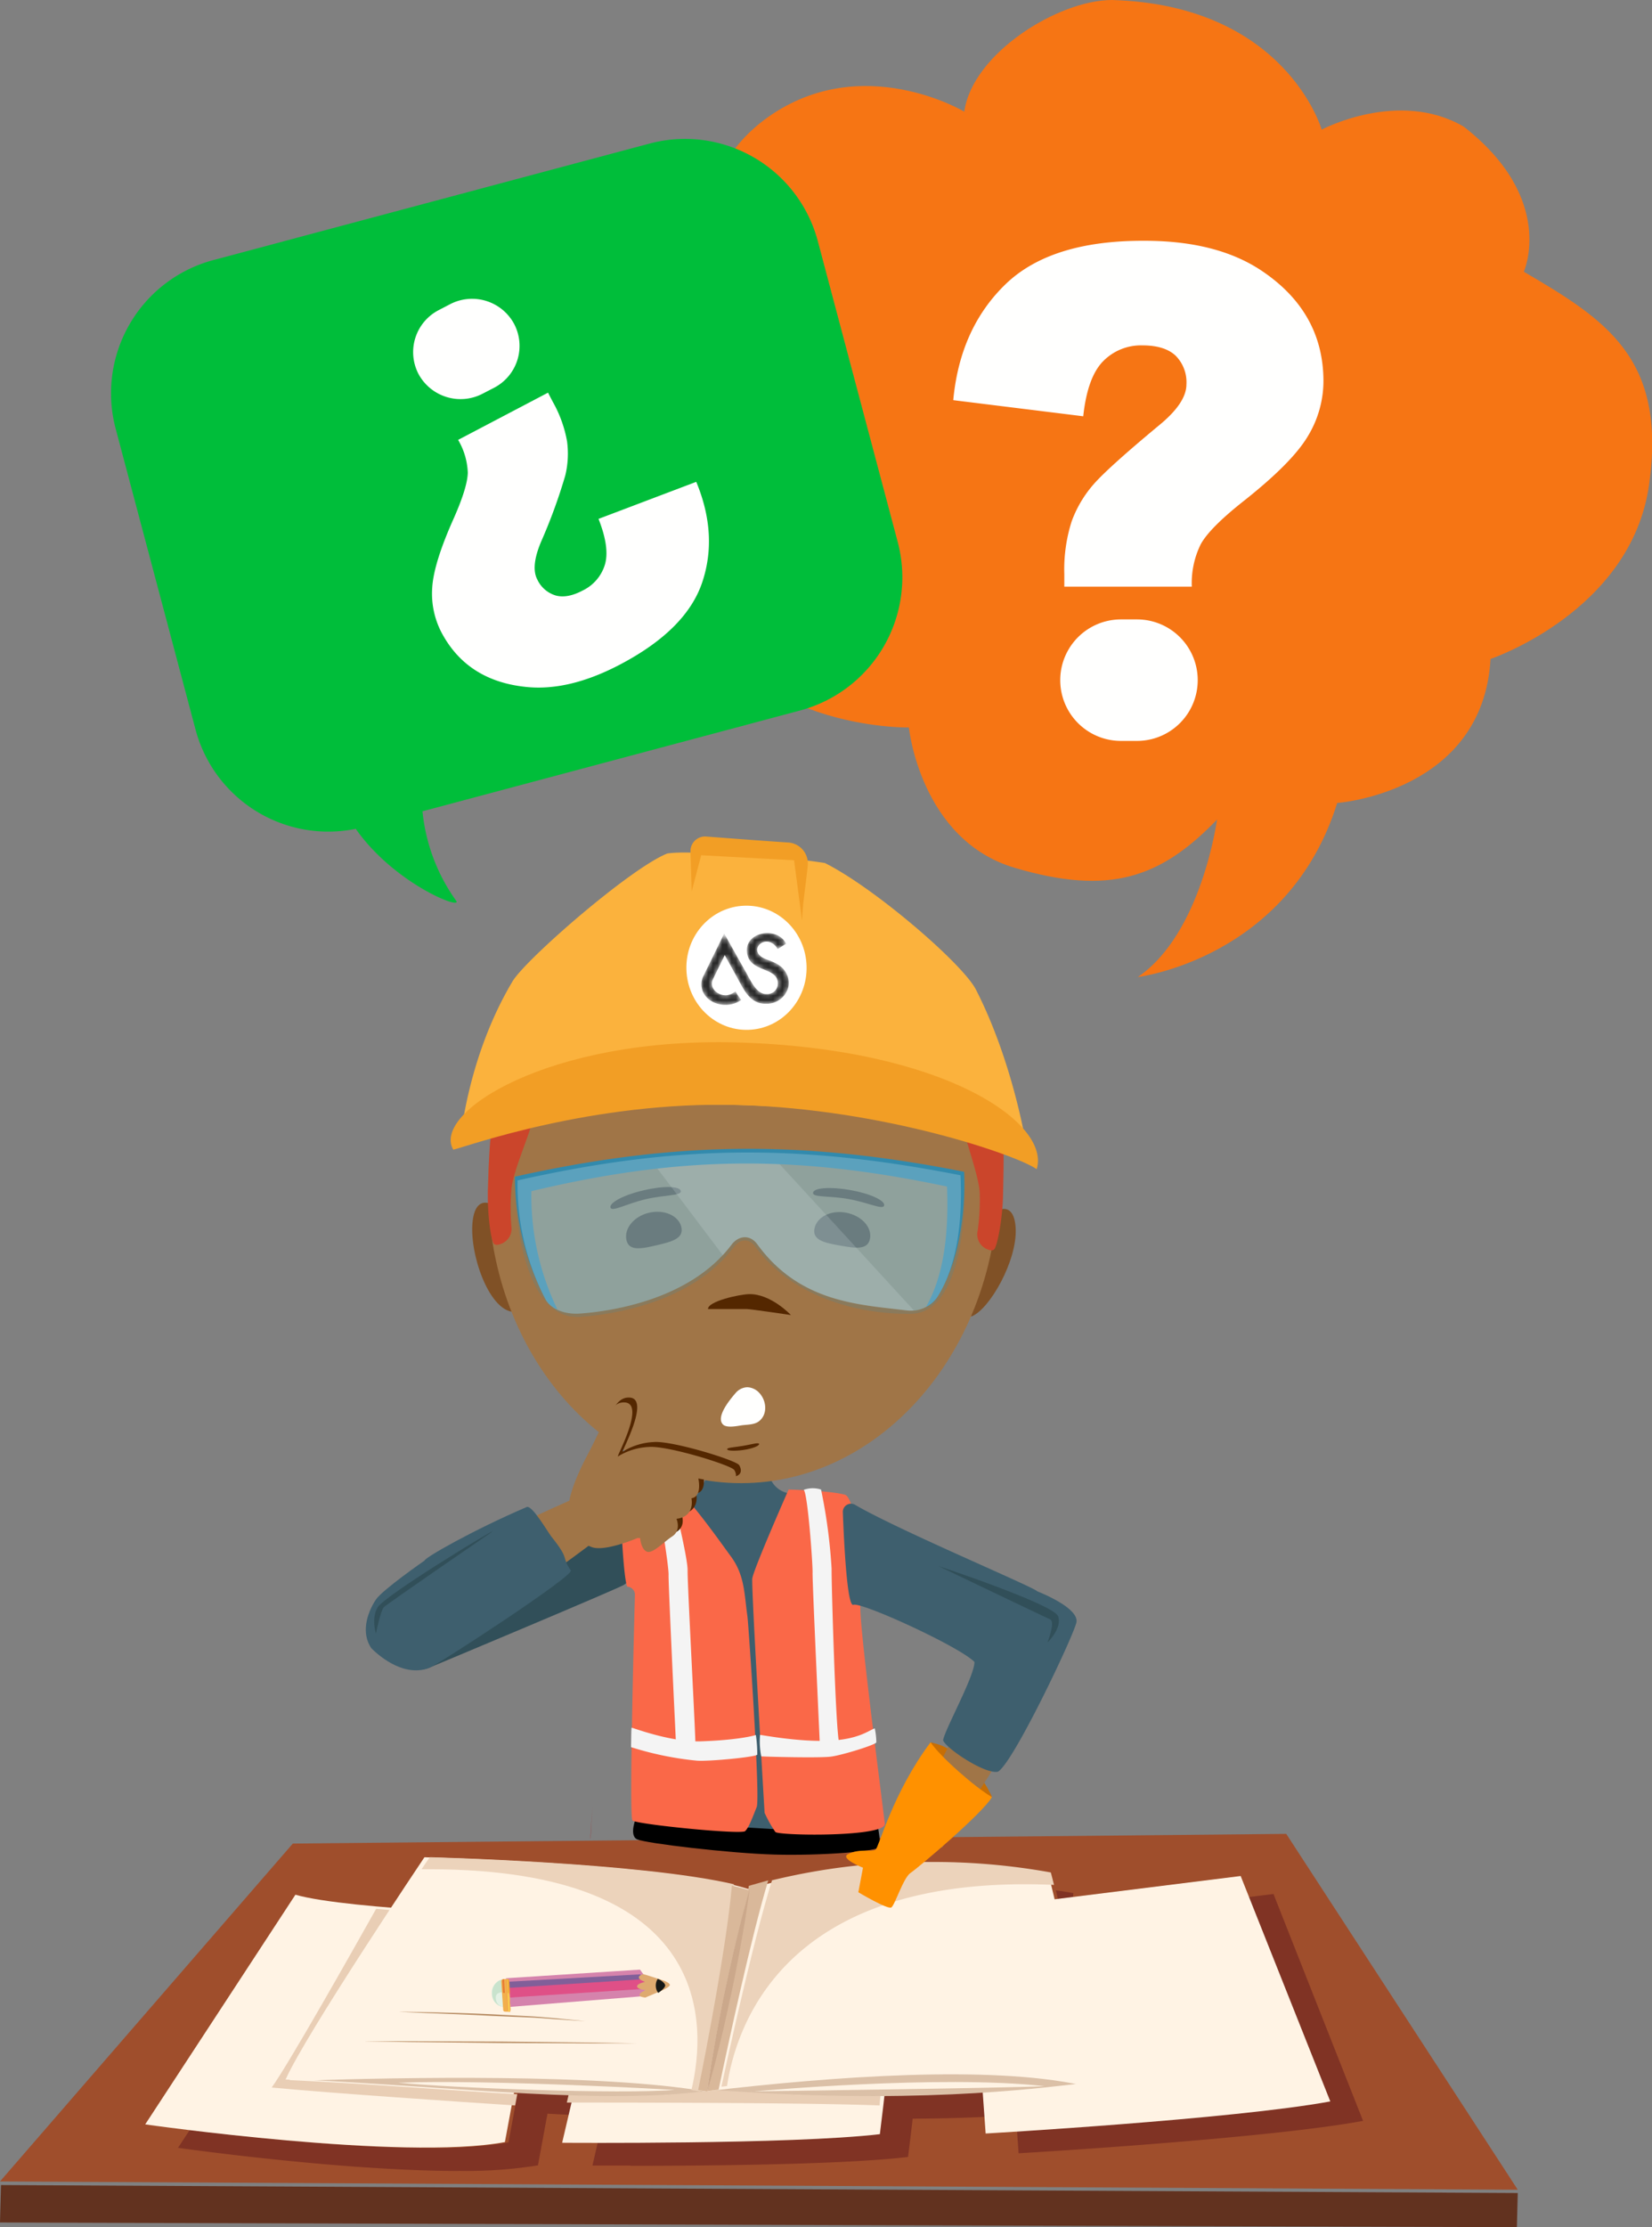 <svg xmlns="http://www.w3.org/2000/svg" xmlns:xlink="http://www.w3.org/1999/xlink" viewBox="0 0 357 480.99"><rect x="0" y="0" width="357" height="480.99" fill="#808080" stroke="none"/><defs><style>.cls-1,.cls-50,.cls-53,.cls-54{fill:#fff;}.cls-1,.cls-10,.cls-11,.cls-12,.cls-13,.cls-14,.cls-15,.cls-16,.cls-17,.cls-18,.cls-19,.cls-2,.cls-20,.cls-21,.cls-22,.cls-23,.cls-24,.cls-25,.cls-26,.cls-27,.cls-28,.cls-29,.cls-3,.cls-30,.cls-31,.cls-32,.cls-33,.cls-34,.cls-35,.cls-36,.cls-37,.cls-4,.cls-5,.cls-56,.cls-59,.cls-6,.cls-60,.cls-7,.cls-8,.cls-9{fill-rule:evenodd;}.cls-2{fill:#f67514;}.cls-3{fill:#fffffe;}.cls-4{fill:#00be3a;}.cls-5{fill:#62321f;}.cls-6{fill:#9f4e2c;}.cls-7{fill:#803324;}.cls-8{fill:#fff3e4;}.cls-9{fill:#742d21;}.cls-10{fill:#e9ceb5;}.cls-11{fill:#924329;}.cls-12{fill:#dbc0a7;}.cls-13{fill:#cba88b;}.cls-14{fill:#ecd3bb;}.cls-15{fill:#954529;}.cls-16{fill:#d6b494;}.cls-17{fill:#b78c63;}.cls-18{fill:#c89d7d;}.cls-19{fill:#bd9275;}.cls-20{fill:#d9b89a;}.cls-21{fill:#a22629;}.cls-22{fill:#d583ac;}.cls-23{fill:#815f99;}.cls-24{fill:#df5087;}.cls-25{fill:#deaa70;}.cls-26{fill:#e3f1e4;}.cls-27{fill:#c9e3cd;}.cls-28{fill:#f2ae4c;}.cls-29{fill:#ed964a;}.cls-30{fill:#fbd34f;}.cls-31{fill:#ec923b;}.cls-32{fill:#e87d33;}.cls-33{fill:#f7cb8e;}.cls-34{fill:#7f5462;}.cls-35{fill:#dd4559;}.cls-36{fill:#f2b139;}.cls-37{fill:#181916;}.cls-38{fill:#314f59;}.cls-39{fill:#3e5f6e;}.cls-40{fill:#fa6848;}.cls-41{fill:#f4f4f4;}.cls-42{fill:#805126;}.cls-43,.cls-59{fill:#a07547;}.cls-44{fill:#fbb23d;}.cls-45{fill:#f29e25;}.cls-46,.cls-60{fill:#542700;}.cls-47{fill:#461a00;}.cls-48{fill:#cb452b;}.cls-49{fill:#52accc;opacity:0.37;}.cls-50{opacity:0.17;}.cls-51{fill:#328aad;}.cls-52,.cls-53{opacity:0.2;}.cls-55{mask:url(#mask);}.cls-56{fill:url(#Degradado_sin_nombre_2);}.cls-57{fill:#c66e05;}.cls-58{fill:#ff9100;}</style><mask id="mask" x="151.57" y="201.5" width="18.88" height="15.5" maskUnits="userSpaceOnUse"><g id="mask-2"><path id="path-1" class="cls-1" d="M156.5,201.6,151.9,211a3.82,3.82,0,0,0-.33,1.62h0c.06,2.71,2.58,4.47,5.35,4.39h0a5.64,5.64,0,0,0,3.28-1.07h0a10.9,10.9,0,0,1-1.27-1.86h0a3.37,3.37,0,0,1-2.07.86h0c-1.83.05-3.67-1.65-2.8-3.43h0l2.56-5.24,2.82,5.1c1.29,2.37,2.69,5.47,6.07,5.41h0a4.84,4.84,0,0,0,4.84-3.54h0a4.39,4.39,0,0,0-.33-2.85h0c-.93-1.93-2.54-2.51-4.47-3.24h0c-4.5-1.72,0-6,2.38-2.39h0l.13.2,1.82-1.15-.1-.18c-2-3.55-8.49-2.39-8.38,1.64h0c.13,4.91,6.59,3.35,6.7,7.05h0a2.31,2.31,0,0,1-2.43,2.37h0c-2,.06-3.23-2.47-4.07-4h0Z"/></g></mask><linearGradient id="Degradado_sin_nombre_2" x1="-2624.23" y1="-3100.54" x2="-2623.85" y2="-3100.62" gradientTransform="matrix(48.82, -1.35, -1.1, -39.81, 124835.52, -126776.39)" gradientUnits="userSpaceOnUse"><stop offset="0" stop-color="#c8c8c8"/><stop offset="1" stop-color="#282828"/></linearGradient></defs><title>Recurso 11</title><g id="Capa_2" data-name="Capa 2"><g id="Capa_1-2" data-name="Capa 1"><g id="_3ra-Vuelta" data-name="3ra-Vuelta"><g id="_00-Sección-Infantil" data-name="00-Sección-Infantil"><g id="Ilustracion_adivinanzas" data-name="Ilustracion adivinanzas"><path id="Fill-4" class="cls-2" d="M196.41,157.11s2.47,24.29,22.91,30.32S250.81,189.63,263,177c0,0-3.31,24.66-17.12,34,0,0,32.59-3.93,43.09-37.59,0,0,31.49-2.24,33.14-31.1,0,0,30.39-10.23,34.26-37.63s-9.4-35.63-27.07-46c0,0,7.08-15.72-13-31.34-14.06-8.18-30.68.65-30.68.65S277.88,1.1,240.31,0c-11.6,0-30.16,11.51-31.93,24.11,0,0-22-13.15-42.29,1.1s-14.41,40.56-7.66,52.61c0,0-21.68,20.83-10,50.42s47.93,28.87,47.93,28.87"/><path id="Fill-5" class="cls-3" d="M242.24,133.77h3.47a13.12,13.12,0,0,1,0,26.24h-3.47a13.12,13.12,0,0,1,0-26.24Zm15.31-7.07H230V124a34.06,34.06,0,0,1,1.59-11.41,25.33,25.33,0,0,1,4.74-8q3.15-3.61,14.16-12.75Q256.4,87,256.39,83a8.13,8.13,0,0,0-2.35-6.2q-2.35-2.2-7.13-2.21A11.46,11.46,0,0,0,238.4,78Q235,81.43,234.09,89.9L206,86.42q1.45-15.49,11.26-25T247.34,52q15.78,0,25.48,6.59Q286,67.51,286,82.36a23,23,0,0,1-3.4,11.89q-3.41,5.72-13.9,14-7.32,5.79-9.23,9.31a19,19,0,0,0-1.92,9.16Z"/><path id="Fill-28" class="cls-4" d="M140.4,31,46.06,56.18A29.77,29.77,0,0,0,25,92.6l17.25,64.94A29.69,29.69,0,0,0,76.88,179c8.33,11.89,23.22,17.66,21.69,15.52a39.83,39.83,0,0,1-7.27-19.31l81.64-21.78A29.77,29.77,0,0,0,194,117.05L176.74,52.11A29.69,29.69,0,0,0,140.4,31"/><path id="Fill-29" class="cls-3" d="M106.78,83.74,104.34,85a10.32,10.32,0,0,1-13.91-4.25h0A10.21,10.21,0,0,1,94.76,67l2.44-1.27a10.31,10.31,0,0,1,13.91,4.24A10.19,10.19,0,0,1,106.78,83.74ZM99,95l19.43-10.2,1,1.93a26.86,26.86,0,0,1,3.11,8.58,20,20,0,0,1-.38,7.37A116.87,116.87,0,0,1,117,116.83q-2.37,5.52-.89,8.32a6.42,6.42,0,0,0,4,3.46c1.65.45,3.61.09,5.85-1.1a9.16,9.16,0,0,0,4.75-5.53q1.11-3.65-1.37-9.92l21.12-8q4.73,11.39,1.31,21.65T134,143.51q-11.13,5.85-20.43,4.83Q100.91,147,95.4,136.58a18.14,18.14,0,0,1-2-9.58q.28-5.28,4.63-15,3-6.76,3.06-9.94A15.05,15.05,0,0,0,99,95Z"/><g id="Group"><polyline id="Fill-9" class="cls-5" points="0 479.98 327.8 480.99 327.99 473.61 0.21 471.89 0 479.98"/><polyline id="Fill-10" class="cls-6" points="63.28 398.14 0 471.11 327.99 472.9 277.96 396.05 63.28 398.14"/><path id="Fill-11" class="cls-7" d="M99.11,468.85c-25.5,0-60.64-5-60.64-5L41,460c12.07,1.49,34.21,3.88,51.77,3.88a98.32,98.32,0,0,0,17.11-1.19c.75-4,1.43-7.72,2.06-11.16q6.26.34,12.16.55l-.47,2h0l-.61,2.65-4.71-.25c-.63,3.44-1.31,7.15-2.06,11.16a97.22,97.22,0,0,1-17.1,1.19m37.11-1.15c-5.05,0-8.23,0-8.23,0l1.13-4.94H130c14.9,0,45.82-.22,59.94-1.92.25-2.11.5-4.14.72-6.1h0c.09-.73.17-1.45.25-2.16,11.84-.06,21.51-.64,29-1.3-.74,3.68-.34,5.7,1,5.94H221c1.13,0,2.74-2.85,4.49-6.49,1.46-.15,2.8-.3,4-.45-.5,3.64-.23,5.94.95,6.07h.07c1.06,0,2.56-3,4-6.68l1.86-.22c-.19-1.1-.39-2.18-.58-3.23,1.36-3.82,2.55-7.74,3.14-9.75.65,9,0,16.37,2,16.85H241c2,0,7.82-17,0-29.48,1.07-3.85,2.06-7.42,2.85-10.84l31.35-3.95,19.36,49c-20.92,3.89-74.44,7-74.44,7l-.58-8.25c-6.3.43-13.74.74-22.31.78q-.45,3.93-1,8.26c-14.15,1.71-45.21,1.92-60.06,1.92m93.49-18.82c-1-.16-2.08-.31-3.17-.44,1.09.13,2.14.28,3.17.44m-104.86-.31c-4-.16-8.2-.27-12.36-.34h0c4.16.07,8.31.18,12.36.34m95.89-.71c-1.37-.1-2.77-.19-4.2-.26,1.43.07,2.83.16,4.2.26m-7.75-.4c-2.2-.06-4.46-.09-6.76-.09,2.3,0,4.56,0,6.76.09m17.29-30c-.87-4.11-1.55-7.13-2.05-9.25,1.6.22,2.87.43,3.77.59a36.43,36.43,0,0,1-1.72,8.66"/><path id="Fill-12" class="cls-8" d="M209.55,412.47,213,460.76s53.54-3.07,74.48-6.93l-19.37-48.68-58.58,7.32"/><path id="Fill-13" class="cls-8" d="M132.59,415.28l-11.11,47.48s49.59.39,68.66-1.86c4.14-33.28,4.22-47.66,4.22-47.66l-61.77,2"/><path id="Fill-14" class="cls-9" d="M190.07,454.7h0c.09-.72.17-1.43.25-2.13h0q-.12,1.05-.24,2.13m-67.58-.62.46-2h0l-.47,2h0"/><path id="Fill-15" class="cls-10" d="M190.07,454.7c-13.83-.55-47.79-.62-62.79-.62h-4.79l.46-2c3.12.09,6.16.15,9.12.15a159,159,0,0,0,20.27-1.13c13.58,1.06,25.56,1.46,35.94,1.46h2q-.12,1.05-.24,2.13m-41.61-4.17c-7-1-15.61-1.55-24.69-1.9,9.08.35,17.66.94,24.69,1.9"/><path id="Fill-16" class="cls-8" d="M63.84,409.19l-32.46,49.6s55.7,7.94,77.73,3.82c6.93-36.8,8.32-48.81,8.32-48.81s-42.16-1.31-53.59-4.61"/><path id="Fill-17" class="cls-11" d="M85,411.86l-4-.27h0l4,.26h0"/><path id="Fill-18" class="cls-10" d="M111.32,454.7c-11.63-.76-38.93-2.58-52.61-3.87,3.58-4.91,17.15-28.94,22.58-38.6l3.53.31c-7.9,12.18-19.45,30.35-22.21,36.69l4.42.22c15.94.82,31,2.06,44.74,2.83-.15.79-.3,1.6-.45,2.42m1.05-5.73c-4-.06-8.08-.09-12-.09,4,0,8,0,12,.09"/><path id="Fill-19" class="cls-12" d="M152.86,451.24c43.52,3.38,70.48-.11,81-1.34-19.66-4.19-52.91-1.93-81,1.34"/><path id="Fill-20" class="cls-12" d="M66.81,449.2c33.81,1.71,63.41,5.3,86.05,2.35-22.33-3.88-66.34-3-86.05-2.35"/><path id="Fill-21" class="cls-8" d="M233.64,450.29c.84-.1,1.6-.19,2.23-.25-6.17-34.21-9.22-44.91-9.22-44.91s-31.94-6.64-65,2.81c-17.58-5.56-69.93-6.84-69.93-6.84s-25.66,38.2-30,48c1.49.06,3,.14,4.43.21,19.75-.64,63.88-1.53,86.27,2.36,28.14-3.33,61.47-5.63,81.19-1.37"/><path id="Fill-22" class="cls-13" d="M155.9,451.22h0l1-.12h0l-1,.12"/><path id="Fill-23" class="cls-14" d="M155.9,450.65c2.16-10,7.2-32.61,10.94-44.59-1.2.29-2.41.61-3.62.95a139.55,139.55,0,0,1,37.5-4.89,142.27,142.27,0,0,1,26.36,2.26s.23.81.69,2.69c-2.18-.1-4.29-.14-6.34-.14-51.9,0-62.28,30.13-64.32,43.58l-1.21.14"/><path id="Fill-24" class="cls-15" d="M90.1,403.13l.9-1.36-.9,1.36h0"/><path id="Fill-25" class="cls-16" d="M150.83,451.28c-.65-.09-1.33-.16-2-.24.69.08,1.36.15,2,.24"/><path id="Fill-26" class="cls-13" d="M150.83,451.28l-2-.23h0l2,.23h0"/><path id="Fill-27" class="cls-14" d="M151.26,451.66l-1.85-.27c3.31-13.86,5.07-47.7-56.66-47.7H91.11l.77-1.17,1-1.43s45.49,1.13,65.72,5.84c-1,12.17-5.33,34.78-7.29,44.72m9.81-44.08-1.73-.45,1.73.45"/><path id="Fill-28-2" data-name="Fill-28" class="cls-12" d="M162,408.18l-.25,1.9c-.2,1.2-.41,2.93-.77,5s-.75,4.45-1.23,7-1,5.28-1.59,8-1.17,5.43-1.76,8-1.2,4.89-1.69,6.91-1,3.7-1.29,4.87l-.53,1.84.25-1.89c.19-1.2.41-2.93.77-5s.74-4.46,1.23-7,1-5.28,1.59-8,1.16-5.43,1.76-8,1.19-4.9,1.68-6.92,1-3.69,1.3-4.87.53-1.84.53-1.84"/><path id="Fill-29-2" data-name="Fill-29" class="cls-17" d="M86.05,434.47s2.53,0,6.33.09,8.88.21,13.94.45l7.44.39c2.37.09,4.58.35,6.47.49l6.31.61-6.33-.41c-1.89-.13-4.09-.36-6.47-.42l-7.44-.31c-5.06-.3-10.12-.44-13.92-.61l-6.33-.28"/><path id="Fill-30" class="cls-17" d="M79,440.83l9.18,0,20.18.08,20.18.22,9.17.16H128.5l-20.18-.07L88.13,441c-5.5-.1-9.17-.15-9.17-.15"/><path id="Fill-31" class="cls-13" d="M152.86,451.28h0l2-.25h0l-2,.24"/><path id="Fill-32" class="cls-13" d="M152.86,451.3l-2-.28,2,.28"/><path id="Fill-33" class="cls-15" d="M162,407.85c-.32-.12-.66-.23-1-.34.35.11.69.22,1,.34"/><path id="Fill-34" class="cls-15" d="M162.18,407.76l.59-.17-.59.17"/><path id="Fill-35" class="cls-15" d="M158.77,406.75l-.69-.16h0l.69.17"/><path id="Fill-36" class="cls-18" d="M152.66,451.91l-1.83-.25,1.83.25"/><path id="Fill-37" class="cls-19" d="M152.86,451.3l-2-.28h0l1.79.24.12,0h.12"/><path id="Fill-38" class="cls-20" d="M152.82,451.66h0l-.07,0-.12,0-1.76-.28c2-9.82,6.26-32.15,7.29-44.17l.79.19c.6.15,1.18.29,1.72.45l1.34.39s-.19.67-.53,1.84-.81,2.84-1.3,4.87-1.11,4.38-1.7,6.91-1.17,5.25-1.76,8-1.12,5.43-1.6,8-.87,4.95-1.23,7-.58,3.78-.77,5-.26,1.89-.26,1.89"/><path id="Fill-39" class="cls-19" d="M152.86,451.28h0l.16,0h0l1.86-.23h0l-2,.24"/><path id="Fill-40" class="cls-20" d="M152.86,451.66l.52-1.87c.3-1.2.79-2.91,1.27-5s1.09-4.46,1.66-7.05,1.15-5.36,1.73-8.13,1.09-5.55,1.56-8.16.85-5.06,1.21-7.15.56-3.85.75-5.08.25-1.94.25-1.94l.66-.19c1.19-.34,2.37-.66,3.55-1-3.67,12.15-8.61,35.09-10.73,45.21l-2.23.27h0l-.19,0"/><path id="Fill-41" class="cls-13" d="M152.86,451.66h0l.25-1.89c.19-1.2.41-2.93.77-5s.74-4.46,1.23-7,1-5.28,1.59-8,1.16-5.43,1.76-8,1.19-4.9,1.68-6.92,1-3.69,1.3-4.87.53-1.84.53-1.84l-.25,1.9c-.2,1.2-.41,2.93-.77,5s-.75,4.45-1.23,7-1,5.28-1.59,8-1.17,5.43-1.76,8-1.2,4.89-1.69,6.91-1,3.7-1.29,4.87l-.53,1.84"/><path id="Fill-42" class="cls-8" d="M163,451.66s40.19-3.66,62.76-1.12c-8.54.41-62.76,1.12-62.76,1.12"/><path id="Fill-43" class="cls-8" d="M145.77,451.34s-39.52-2.29-59.72-1.55c11.76,1.15,48.11,2.51,59.72,1.55"/><path id="Fill-85" class="cls-21" d="M157.71,397.82c-8,0-16.1-.22-24.09-.51,8,.29,16,.51,24.08.51,6.19,0,12.35-.13,18.44-.45-6.09.32-12.25.45-18.43.45"/><path id="Fill-86" class="cls-21" d="M127.59,397.06h0c.1-2.22.26-4.48.48-6.75-.21,2.27-.35,4.52-.44,6.75"/><polyline id="Fill-110" class="cls-22" points="138.31 425.37 109.33 427.23 109.67 433.46 138.75 431.12 139.7 429.52 139.57 427.12 138.31 425.37"/><polyline id="Fill-111" class="cls-23" points="139.7 428.74 139.64 427.92 138.38 426.38 109.33 428.01 109.48 430.43 139.7 428.74"/><polyline id="Fill-112" class="cls-24" points="139.59 427.4 109.33 429.35 109.45 431.44 139.7 429.49 139.59 427.4"/><path id="Fill-113" class="cls-25" d="M138.07,427.11c0,.5,1.34.89,1.34.89s-1.78.38-1.74,1,1.88.81,1.88.81-1.39.5-1.35,1,.92.53,1.26.59c.45-.18,2.37-1,3.79-1.61.5-.25,1.53-.79,1.51-1.12s-.64-.66-1.27-.92c-1.59-.52-4.13-1.35-4.49-1.41,0,0-1,.24-.93.73"/><path id="Fill-114" class="cls-26" d="M110,427.41a7.5,7.5,0,0,0-1,0,3,3,0,0,0-2.75,3.21,3,3,0,0,0,3.1,2.84,7.39,7.39,0,0,0,.94-.11l-.34-5.94"/><path id="Fill-115" class="cls-27" d="M109,433.46a2.83,2.83,0,0,1-2.65-2.85,1.09,1.09,0,0,1,0-.18,2.89,2.89,0,0,1,2.5-3H109l.15,2.73-.42.06a2.83,2.83,0,0,0-1.14.29c-.61.36-.49,1.24-.27,1.83a1.75,1.75,0,0,0,1.65,1.06l.35,0v.05l-.23,0H109"/><path id="Fill-116" class="cls-28" d="M109.57,434.46c-.44,0-.8,0-.83-.38l-.42-6.2c0-.41.33-.46.77-.48s.8,0,.83.4l.42,6.19c0,.41-.33.45-.77.47"/><path id="Fill-117" class="cls-29" d="M109.93,427.4c-.3,0-.55.07-.53.47l.3,6.2c0,.41.27.42.57.4l-.34-7.07"/><polyline id="Fill-118" class="cls-30" points="110.18 434.45 109.83 427.4 109.66 427.4 109.5 427.42 109.83 434.47 110 434.46 110.18 434.45"/><path id="Fill-119" class="cls-31" d="M108.61,428a.85.85,0,0,1,.43-.1h0a.78.78,0,0,0-.41.09"/><path id="Fill-120" class="cls-32" d="M108.69,430.43l-.14-2.6a.35.35,0,0,1,.12-.33.84.84,0,0,1,.42-.1h-.15l.16,3-.41,0"/><path id="Fill-121" class="cls-33" d="M109.33,427.4h0"/><polyline id="Fill-122" class="cls-34" points="109.88 429.42 109.79 427.4 109.88 429.42"/><polyline id="Fill-123" class="cls-35" points="110.87 430.32 110.82 429.52 110.87 430.32 110.87 430.32"/><path id="Fill-124" class="cls-31" d="M109.8,430.43l-.16-3h0c.24,0,.42.05.43.37h0l.14,2.63-.4,0"/><polyline id="Fill-125" class="cls-36" points="109.74 430.43 109.59 427.42 109.73 427.4 109.75 427.4 109.92 427.4 110.08 430.41 109.74 430.43"/><path id="Fill-126" class="cls-37" d="M141.92,427.77a2.78,2.78,0,0,0-.14,1.62,2.49,2.49,0,0,0,.46,1l.29-.19c.41-.31,1.23-1,1.22-1.4s-.51-.82-1-1.15l-.59-.29a1.9,1.9,0,0,0-.22.37"/></g></g></g></g><path class="cls-38" d="M135.91,331.77c-.76-1-17.8-4.69-18.92-4.21-11.86,5.08-22.12,11-22.08,11.57,0,0-9.13,6.32-10.52,8.41-2.1,3.15-1,3.15,1,6.31,2.11,2.1,2.11,8.41,7.37,6.31,2-.82,40.9-17.11,42.05-17.88C138,340.18,140.12,337,135.91,331.77Z"/><path class="cls-39" d="M152.64,317.09s.88,2.68-2.59,5.63c-.6.5-10.71,1.37-10.72,2.25s-.48,67.26-1.24,70c-1,3.64,51.26,3.26,51.26,3.26.73-26.19-5.71-62.14-10-75.49-.18-.55-7.48,0-8.95-.25a5.26,5.26,0,0,1-4-3.37C164.46,314.13,152.64,317.09,152.64,317.09Z"/><path d="M190.26,398.71c0,1.15-13.08,2.08-22.84,1.81s-27.82-2.43-29.72-3.28-.17-4.88-.17-4.88,20.29,2.19,22.73,2.26,18.68,1.33,22,.61,7.36-1.42,7.36-1.42S190.28,397.9,190.26,398.71Z"/><path class="cls-40" d="M182.6,322.81c2.48.69,4.36,18.84,4.29,21.28a2.65,2.65,0,0,1-.88,2.41c-.84.79,4.54,41.64,5.2,47.35.33,2.92-22.86,2.62-23.65,1.79a26.42,26.42,0,0,1-2.33-4.14S162.45,345,162.56,341c.05-1.63,7.86-19.31,7.86-19.31S179.37,321.9,182.6,322.81Z"/><path class="cls-40" d="M146,321.79c1.82,0,10.72,12.71,11.82,14.17,3.14,4.15,3,8.22,3.7,13.12.23,1.61,2.81,39.21,2,41.19s-1.66,4.4-2.5,5.19-23.56-1.47-24.35-2.31.52-48,.54-48.81a1.74,1.74,0,0,0-1.58-1.67c-.82,0-1.92-18.78-1.09-19.57S144.38,321.75,146,321.79Z"/><path class="cls-41" d="M177.43,321.69a116.47,116.47,0,0,1,2.28,17.1c-.06,2.44.9,36,1.67,37.68a24.36,24.36,0,0,1-4.21.3s-1.63-35.24-1.57-37.07-1.06-17.29-1.92-17.95A5.79,5.79,0,0,1,177.43,321.69Z"/><path class="cls-41" d="M144.67,321.63a.48.48,0,0,1,.47.38c1.15,5,3.51,14.8,3.45,17.18s1.72,35.57,1.68,37.25a14.7,14.7,0,0,1-4.2-.11s-1.66-34.4-1.59-36.23-2.22-16.64-3.14-18.06a.07.07,0,0,1,0-.11A18,18,0,0,1,144.67,321.63Z"/><path class="cls-41" d="M164.25,374.68a16.22,16.22,0,0,0,.26,4.63c.39.06,12.58.4,15.11.05s9.74-2.58,9.76-3.09a15.49,15.49,0,0,0-.34-3c-1.27.39-3.43,2.43-10.17,2.67S164.25,374.6,164.25,374.68Z"/><path class="cls-41" d="M136.48,373.12c-.08.89-.06,2.1-.11,4.2a68.88,68.88,0,0,0,14.21,2.92c2.55.21,13.06-.81,13.07-1.32a30.26,30.26,0,0,0-.3-4.22c-1.27.39-5.08,1.13-11.81,1.36S136.49,373,136.48,373.12Z"/><path class="cls-42" d="M110.74,283.3c-5.18-.62-9.36-12.63-8.61-19.5s5.72-3.72,7.56-.11S112.36,283.49,110.74,283.3Z"/><path class="cls-42" d="M210,284.28c3.93-1.6,9.85-12.1,9.49-19s-5.32-4-7.36-.52S208.53,284.89,210,284.28Z"/><path class="cls-43" d="M105.51,254.18c-1,35.67,22.88,65.26,53.3,66.11s55.9-27.39,56.89-63.05-23.53-41.84-53.95-42.69S106.5,218.52,105.51,254.18Z"/><path class="cls-44" d="M222.19,250.32c-.27-3.2-3.41-21.24-11.3-36.62-2.83-5.51-21.77-21.88-32.63-27.32a154.23,154.23,0,0,0-16.75-1.66c-4.45-.13-13.48-1-17.32-.39-8,3.19-30.56,22.82-33.42,27.59-10,16.74-11.35,35-11.35,35S121,237.57,160,238.65C202.59,239.83,222.19,250.32,222.19,250.32Z"/><path class="cls-45" d="M173.33,198.87c.1-3.73.8-7.57,1.22-11.92a4.53,4.53,0,0,0-4.22-5c-5.22-.34-13.19-.94-17.73-1.29a3.16,3.16,0,0,0-3.39,3.24l.27,8.58,2.05-7.78,20.07,1.08Z"/><path class="cls-46" d="M157.14,313c-.07-.39,1.49-.42,3.39-.74s3.44-.81,3.51-.41-1.43,1-3.33,1.28S157.2,313.34,157.14,313Z"/><path class="cls-47" d="M176,265.36c-.44,2.51,2.23,3.05,5.55,3.64s6,1,6.46-1.5-1.88-5-5.2-5.61S176.47,262.86,176,265.36Z"/><path class="cls-47" d="M183.7,257c-4.24-.75-7.84-.49-8,.58s3.44.61,7.68,1.37,7.5,2.44,7.69,1.37S188,257.75,183.7,257Z"/><path class="cls-47" d="M147.24,265c.58,2.48-2.06,3.16-5.34,3.93s-6,1.33-6.53-1.14,1.61-5.11,4.88-5.88S146.66,262.52,147.24,265Z"/><path class="cls-47" d="M139.12,257.06c4.2-1,7.81-.92,8,.15s-3.4.79-7.6,1.78-7.35,2.84-7.6,1.78S134.92,258,139.12,257.06Z"/><path class="cls-46" d="M170.92,284s-4.38-4.67-9.11-4.51c-2.13.07-8.82,1.53-8.82,3.22,0,0,7.76,0,8.47,0S170.92,284,170.92,284Z"/><path class="cls-48" d="M114.83,242.78c-.45,2.42-4.23,10.83-4.33,14.38a47.66,47.66,0,0,0,0,7.65,3.46,3.46,0,0,1-2.07,3.76c-.8.33-1.55.43-1.82-.15-.67-1.44-1.34-7-1.16-11.7s.31-12.2,1.09-13S114.83,242.78,114.83,242.78Z"/><path class="cls-48" d="M208.2,243.59c.31,2.44,3.62,11,3.53,14.6a47.53,47.53,0,0,1-.46,7.63,3.47,3.47,0,0,0,1.86,3.88c.78.37,1.53.51,1.83-.05.75-1.4,1.72-7,1.8-11.62s.36-12.2-.36-13.06S208.2,243.59,208.2,243.59Z"/><path class="cls-45" d="M159.22,225.13c-40.85-1.13-66,15.22-61.26,23.16,2.83-.63,29.9-10.53,61.59-9.65s60.33,10.9,64.48,13.86C227.12,242.64,204.31,226.38,159.22,225.13Z"/><path class="cls-49" d="M111.85,254.93c33.58-7.55,60.1-8.13,95.72-1.11.36,8.37-.22,18.83-5.1,26.43a7,7,0,0,1-6.75,2.72c-10.13-1.26-22.88-1.67-32.05-14.24-1.65-2.25-4.12-1.88-5.61.1-9.31,12.4-27.47,14.48-32.74,14.85-3.2.23-6.27-.88-7.49-3.19A53.57,53.57,0,0,1,111.85,254.93Z"/><path class="cls-50" d="M166.26,249l31.23,34a8.72,8.72,0,0,1-1.77,0c-10.13-1.26-22.88-1.67-32.05-14.24-1.65-2.25-4.12-1.88-5.61.1a28.73,28.73,0,0,1-1.86,2.22l-15.86-21A195.5,195.5,0,0,1,166.26,249Z"/><path class="cls-51" d="M208.34,253.07c.36,8.36-1,19.58-5.87,27.18a5.71,5.71,0,0,1-2.36,2c4.34-7.55,4.87-17.76,4.54-26-33.43-7.06-58.31-6.49-89.82,1a56.35,56.35,0,0,0,5.63,25.55l0,0a5.56,5.56,0,0,1-2.65-2.38,57.37,57.37,0,0,1-6.53-26.3C144.88,246.64,172.72,246,208.34,253.07Z"/><g class="cls-52"><path class="cls-51" d="M196.83,283.74c10.21-.11,12.06-19.07,11.59-30.11l0-.57-.52-.1c-34.89-6.89-62-6.56-96.15,1.12l-.52.12v.58c0,9.38,2.45,30.45,14.17,29.62,6.94-.5,24.08-3,33.2-15.12,1.44-1.91,3.38-1.74,4.58-.11C170.92,279.82,184.82,283.88,196.83,283.74Z"/></g><path class="cls-53" d="M117.83,280.49c1.22,2.31,4.29,3.42,7.49,3.19,5.27-.37,23.43-2.45,32.74-14.85,1.49-2,4-2.35,5.61-.1,9.17,12.57,21.92,13,32.05,14.24a7,7,0,0,0,6.75-2.72c4.88-7.6,5.46-18.06,5.1-26.43-35.62-7-62.14-6.44-95.72,1.11A53.57,53.57,0,0,0,117.83,280.49Z"/><ellipse class="cls-54" cx="161.31" cy="209.01" rx="12.99" ry="13.41" transform="translate(-5.73 4.55) rotate(-1.59)"/><g id="Symbols"><g id="Menú"><g id="Group-10"><g id="Group-3"><g class="cls-55"><path id="Fill-1" class="cls-56" d="M156.5,201.6,151.9,211a3.82,3.82,0,0,0-.33,1.62h0c.06,2.71,2.58,4.47,5.35,4.39h0a5.64,5.64,0,0,0,3.28-1.07h0a10.9,10.9,0,0,1-1.27-1.86h0a3.37,3.37,0,0,1-2.07.86h0c-1.83.05-3.67-1.65-2.8-3.43h0l2.56-5.24,2.82,5.1c1.29,2.37,2.69,5.47,6.07,5.41h0a4.84,4.84,0,0,0,4.84-3.54h0a4.39,4.39,0,0,0-.33-2.85h0c-.93-1.93-2.54-2.51-4.47-3.24h0c-4.5-1.72,0-6,2.38-2.39h0l.13.2,1.82-1.15-.1-.18c-2-3.55-8.49-2.39-8.38,1.64h0c.13,4.91,6.59,3.35,6.7,7.05h0a2.31,2.31,0,0,1-2.43,2.37h0c-2,.06-3.23-2.47-4.07-4h0Z"/></g></g></g></g></g><path class="cls-57" d="M201.1,376.27c2.53.67,3.24.77,7,3.75a21.15,21.15,0,0,1,6.28,8.09s-6.81-2.34-9.8-5a11.9,11.9,0,0,1-3.46-6.87Z"/><path class="cls-43" d="M184.93,327.73c2.7,2,43.36,17.77,42.59,21s-7.38,23.81-10.16,28.8C214.84,382.05,203.6,399,203.6,399s-8.63-4.69-7.76-5,18.77-35,18.13-36.78-28.22-11.72-29.41-12.27.9-1.32.9-1.32Z"/><path class="cls-39" d="M182.14,326.58a1.76,1.76,0,0,1,2.65-1.59c9.36,5.49,39.07,17.94,39.34,18.67,0,0,9.24,3.54,8.47,6.78s-13.67,30.35-16.94,32.18c-2.72.64-11.21-5-11.85-6.77.22-2.06,6.87-14,6.77-16.94-3.39-3.39-24.44-13-26.17-12.33C183.07,347.08,182.38,333.06,182.14,326.58Z"/><path class="cls-38" d="M202.76,338.2s25,8.27,25.91,10.87-2.32,5.66-2.32,5.66,1.77-4.48.59-5S202.76,338.2,202.76,338.2Z"/><path class="cls-58" d="M214.36,388.11c-3.58-2.06-11.22-8.76-13.26-11.84-8.25,11-11.14,22.69-11.91,23.2s-3.46-.31-5.93.95c-1.84.95,3.23,2.94,3.23,2.94l-1,5.3s6.36,3.79,7.13,3.28,2.6-6.43,4.14-7.45S212.29,391.69,214.36,388.11Z"/><path id="Fill-127" class="cls-59" d="M129.61,321.25s-45.18,18.94-46.51,26.2,5.42,11.62,15.88,5.81,33.78-23.6,33.78-23.6l-3.22-8.16"/><path id="Fill-149" class="cls-60" d="M124,323.35s.25-3.2,4.05-10.27,4.7-11.38,7.95-11.26c4.71.16-1.91,12-1.41,11.67a13.88,13.88,0,0,1,6.7-2.06c4.05-.32,18,4,18.45,5,0,0,1.07,1.64-.5,2.3s-7.28-.49-7.28-.49.91,3.94-1.49,4.27c0,0,.91,4-3.22,4.44,0,0,1.07,2.47-.91,3.78s-4.31,3.86-5.55,3.29-1.41-2.92-1.41-2.92l-.57,0s-6.86,2.95-9.76,2c-5.38-1.81-5.05-9.7-5.05-9.7"/><path id="Fill-149-2" data-name="Fill-149" class="cls-59" d="M123,324.4s.25-3.2,4-10.27,4.7-11.37,7.94-11.26c4.72.16-1.9,12-1.4,11.67a13.83,13.83,0,0,1,6.7-2.05c4-.33,18,4,18.45,5,0,0,1.07,1.64-.5,2.3s-7.28-.49-7.28-.49.91,3.94-1.49,4.27c0,0,.91,3.95-3.23,4.44,0,0,1.08,2.47-.9,3.78s-4.31,3.87-5.55,3.29-1.41-2.92-1.41-2.92l-.57,0s-6.86,2.95-9.77,2c-5.37-1.81-5-9.7-5-9.7"/><path class="cls-39" d="M119.09,331.77c-.76-1-4.13-6.79-5.26-6.31-11.85,5.08-22.11,11-22.08,11.56,0,0-9.12,6.33-10.51,8.42-2.1,3.15-3.16,7.36-1,10.51,2.1,2.1,7.36,6.31,12.62,4.21,2-.82,31.26-19.87,30.49-21C121.19,336,123.3,337,119.09,331.77Z"/><path class="cls-38" d="M106.47,330.72c.39-.57-23.58,14-24.92,16.48s-.31,5.6-.31,5.6,1-4.95,1.69-5.68S106.47,330.72,106.47,330.72Z"/><path id="Fill-146" class="cls-3" d="M164.15,300.89a3.72,3.72,0,0,0-2.65-1.3,3.48,3.48,0,0,0-2.48,1.19c-1.08,1.25-4.45,5.18-2.78,6.86.77.79,3,.34,3.9.2,1.19-.19,2.84-.1,3.86-.89,1.93-1.49,1.66-4.38.15-6.06"/></g></g></svg>